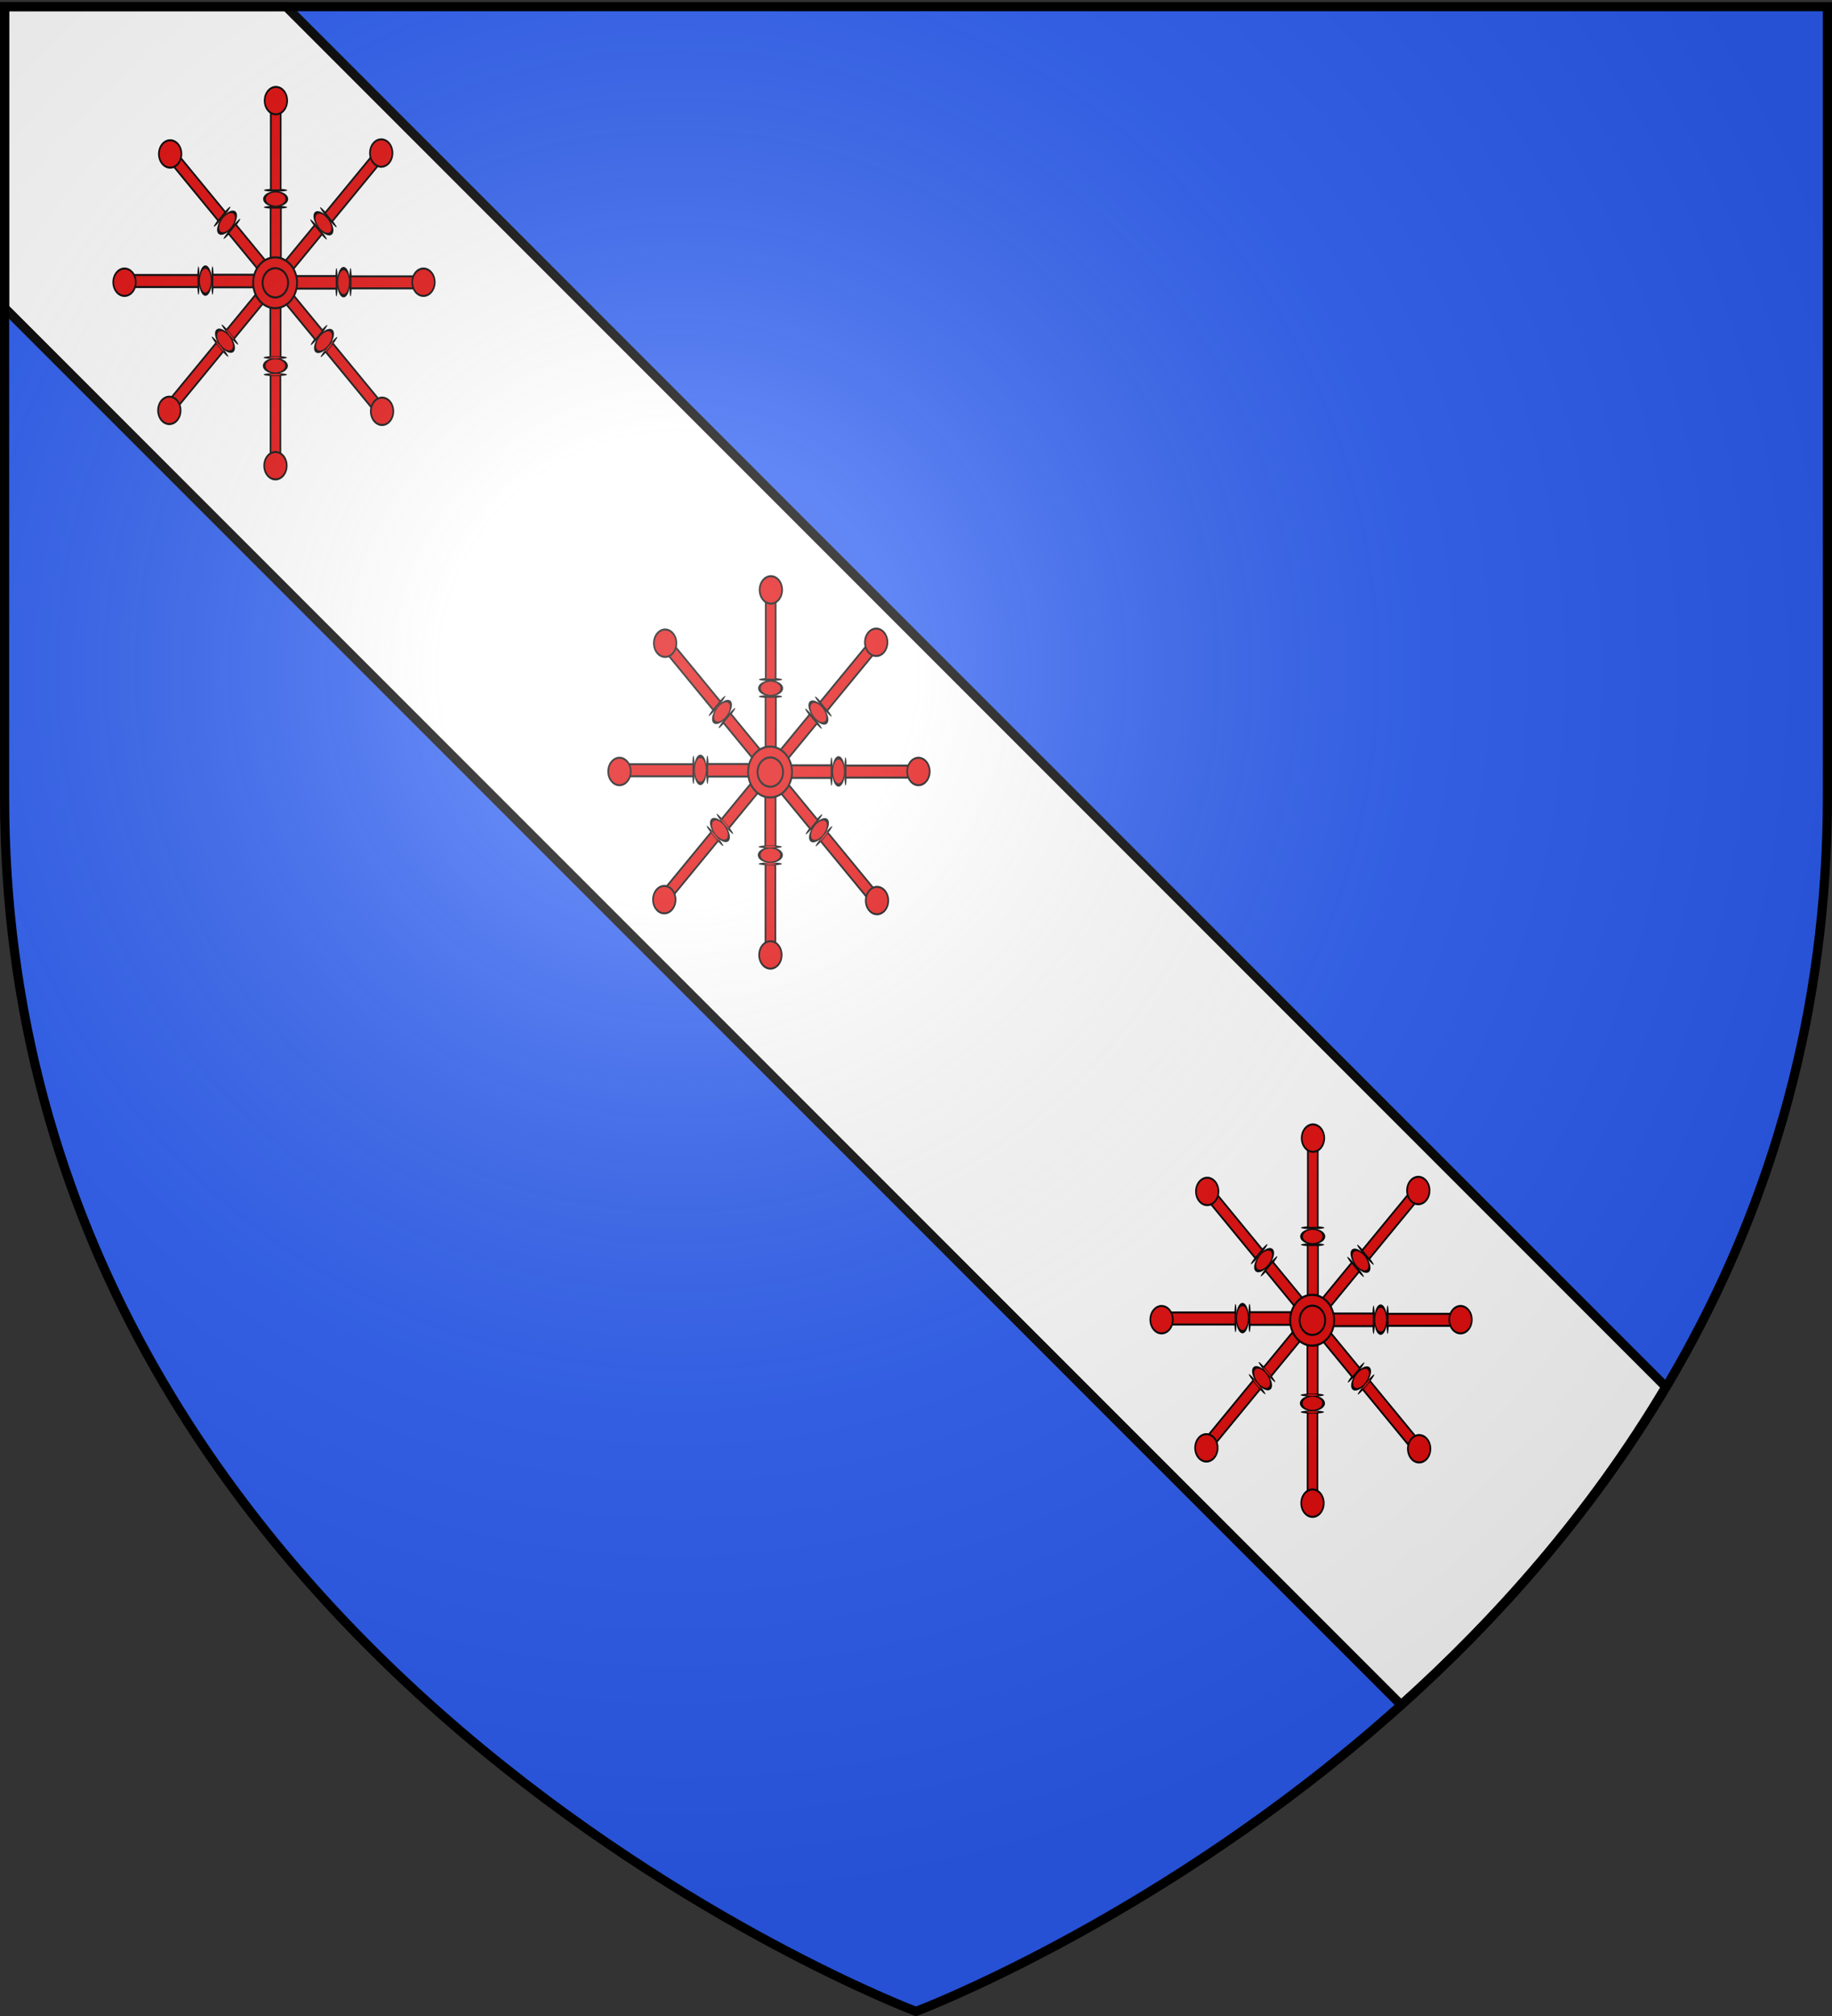 <svg xmlns="http://www.w3.org/2000/svg" xmlns:xlink="http://www.w3.org/1999/xlink" height="660" width="600" version="1.0"><rect width="100%" height="100%" fill="#333333" stroke="none"/><defs><linearGradient id="b"><stop style="stop-color:white;stop-opacity:.314" offset="0"/><stop offset=".19" style="stop-color:white;stop-opacity:.251"/><stop style="stop-color:#6b6b6b;stop-opacity:.125" offset=".6"/><stop style="stop-color:black;stop-opacity:.125" offset="1"/></linearGradient><linearGradient id="a"><stop offset="0" style="stop-color:#fd0000;stop-opacity:1"/><stop style="stop-color:#e77275;stop-opacity:.659" offset=".5"/><stop style="stop-color:black;stop-opacity:.323" offset="1"/></linearGradient><radialGradient xlink:href="#b" id="e" gradientUnits="userSpaceOnUse" gradientTransform="matrix(1.353 0 0 1.349 -77.63 -85.747)" cx="221.445" cy="226.331" fx="221.445" fy="226.331" r="300"/></defs><g style="display:inline"><path style="fill:#2b5df2;fill-opacity:1;fill-rule:evenodd;stroke:none;stroke-width:1px;stroke-linecap:butt;stroke-linejoin:miter;stroke-opacity:1" d="M300 658.5s298.5-112.32 298.5-397.772V2.176H1.5v258.552C1.5 546.18 300 658.5 300 658.5z"/><g style="opacity:1;display:inline"><path style="fill:#fff;fill-opacity:1;fill-rule:evenodd;stroke:#000;stroke-width:3;stroke-linecap:butt;stroke-linejoin:miter;stroke-miterlimit:4;stroke-dasharray:none;stroke-opacity:1" d="M598.5 100.781 141.125 558.156c-31.35-28.132-62.039-62.67-86.688-104.125L506.281 2.187H598.5v98.594z" transform="matrix(-1 0 0 1 600 0)"/><path style="fill:none;fill-opacity:1;fill-rule:nonzero;stroke:none;stroke-width:7.56;stroke-linecap:round;stroke-linejoin:round;stroke-miterlimit:4;stroke-dasharray:none;stroke-opacity:1" d="M0 0h600v660H0z" transform="matrix(-1 0 0 1 600 0)"/></g></g><g style="display:inline"><g style="opacity:1"><g style="opacity:1;display:inline"><path style="opacity:1;fill:none;fill-opacity:1;fill-rule:nonzero;stroke:none;stroke-width:7.56;stroke-linecap:round;stroke-linejoin:round;stroke-miterlimit:4;stroke-dasharray:none;stroke-opacity:1;display:inline" d="M0 0h600v660H0z"/></g></g><g style="display:inline"><path style="fill:none;fill-opacity:1;fill-rule:nonzero;stroke:none;stroke-width:6.203;stroke-linecap:round;stroke-linejoin:round;stroke-miterlimit:4;stroke-dasharray:none;stroke-opacity:1" d="M0 0h600v660H0z" transform="translate(0 202)"/></g><g style="display:inline"><path style="fill:none;fill-opacity:1;fill-rule:nonzero;stroke:none;stroke-width:6.203;stroke-linecap:round;stroke-linejoin:round;stroke-miterlimit:4;stroke-dasharray:none;stroke-opacity:1" d="M0 0h600v660H0z" transform="matrix(1.248 0 0 1 -82.982 -200)"/></g><g style="fill:#e20909;display:inline" id="c"><g style="fill:#e20909;display:inline"><g style="fill:#e20909"><g style="fill:#e20909"><g style="fill:#e20909;stroke-width:2;display:inline"><path style="fill:#e20909;fill-opacity:1;stroke:#000;stroke-width:2.611;stroke-linecap:round;stroke-linejoin:round;stroke-miterlimit:4;stroke-dasharray:none;stroke-opacity:1" d="M16.023-72.415a10.714 15.56 0 1 1 .07.467" transform="matrix(0 .414 .125 0 76.71 80.888)"/><path style="fill:#e20909;fill-opacity:1;stroke:#000;stroke-width:7.322;stroke-linecap:round;stroke-linejoin:round;stroke-miterlimit:4;stroke-dasharray:none;stroke-opacity:1" d="M16.023-72.415a10.714 15.56 0 1 1 .07.467" transform="matrix(0 .322 .02 0 71.102 83.286)"/><path style="fill:#e20909;fill-opacity:1;stroke:#000;stroke-width:7.322;stroke-linecap:round;stroke-linejoin:round;stroke-miterlimit:4;stroke-dasharray:none;stroke-opacity:1" d="M16.023-72.415a10.714 15.56 0 1 1 .07.467" transform="matrix(0 .322 .02 0 66.506 83.319)"/></g><path transform="matrix(0 .327 .269 0 31.56 21.743)" style="fill:#e20909;fill-opacity:1;stroke:#000;stroke-width:2;stroke-linecap:round;stroke-linejoin:round;stroke-miterlimit:4;stroke-dasharray:none;stroke-opacity:1;display:inline" d="M208.556 141.283h12.609v50.304h-12.609zM208.824 45.44h12.073v78.74h-12.073z"/><path transform="matrix(.269 0 0 .327 31.852 36.886)" d="M19.746 172.455a13.708 13.708 0 1 1 .089.41" style="fill:#e20909;fill-opacity:1;fill-rule:evenodd;stroke:#000;stroke-width:2;stroke-linecap:round;stroke-miterlimit:4;stroke-dasharray:none;stroke-dashoffset:0;stroke-opacity:1"/></g><g style="fill:#e20909"><g style="fill:#e20909;stroke-width:2;display:inline"><path style="fill:#e20909;fill-opacity:1;stroke:#000;stroke-width:2.611;stroke-linecap:round;stroke-linejoin:round;stroke-miterlimit:4;stroke-dasharray:none;stroke-opacity:1" d="M16.023-72.415a10.714 15.56 0 1 1 .07.467" transform="matrix(0 -.414 -.125 0 103.092 103.357)"/><path style="fill:#e20909;fill-opacity:1;stroke:#000;stroke-width:7.322;stroke-linecap:round;stroke-linejoin:round;stroke-miterlimit:4;stroke-dasharray:none;stroke-opacity:1" d="M16.023-72.415a10.714 15.56 0 1 1 .07.467" transform="matrix(0 -.322 -.02 0 108.699 100.958)"/><path style="fill:#e20909;fill-opacity:1;stroke:#000;stroke-width:7.322;stroke-linecap:round;stroke-linejoin:round;stroke-miterlimit:4;stroke-dasharray:none;stroke-opacity:1" d="M16.023-72.415a10.714 15.56 0 1 1 .07.467" transform="matrix(0 -.322 -.02 0 113.296 100.926)"/></g><path transform="matrix(0 -.327 -.269 0 31.56 21.743)" style="fill:#e20909;fill-opacity:1;stroke:#000;stroke-width:2;stroke-linecap:round;stroke-linejoin:round;stroke-miterlimit:4;stroke-dasharray:none;stroke-opacity:1;display:inline" d="M-222.23-388.319h12.073v78.74h-12.073zM-222.498-292.476h12.609v50.304h-12.609z"/><path style="fill:#e20909;fill-opacity:1;fill-rule:evenodd;stroke:#000;stroke-width:2;stroke-linecap:round;stroke-miterlimit:4;stroke-dasharray:none;stroke-dashoffset:0;stroke-opacity:1" d="M19.746 172.455a13.708 13.708 0 1 1 .089.41" transform="matrix(.269 0 0 .327 129.767 36.886)"/></g><g style="fill:#e20909"><path transform="matrix(.269 0 0 -.327 31.56 21.743)" style="fill:#e20909;fill-opacity:1;stroke:#000;stroke-width:2;stroke-linecap:round;stroke-linejoin:round;stroke-miterlimit:4;stroke-dasharray:none;stroke-opacity:1" d="M211.761-291.827h12.609v50.304h-12.609z"/><path transform="matrix(.269 0 0 -.327 31.56 21.743)" style="fill:#e20909;fill-opacity:1;stroke:#000;stroke-width:2;stroke-linecap:round;stroke-linejoin:round;stroke-miterlimit:4;stroke-dasharray:none;stroke-opacity:1;display:inline" d="M212.029-387.67h12.073v78.74h-12.073z"/><g style="fill:#e20909;stroke-width:2;display:inline"><path style="fill:#e20909;fill-opacity:1;stroke:#000;stroke-width:2.611;stroke-linecap:round;stroke-linejoin:round;stroke-miterlimit:4;stroke-dasharray:none;stroke-opacity:1" d="M16.023-72.415a10.714 15.56 0 1 1 .07.467" transform="matrix(.341 0 0 -.151 81.144 108.366)"/><path style="fill:#e20909;fill-opacity:1;stroke:#000;stroke-width:7.322;stroke-linecap:round;stroke-linejoin:round;stroke-miterlimit:4;stroke-dasharray:none;stroke-opacity:1" d="M16.023-72.415a10.714 15.56 0 1 1 .07.467" transform="matrix(.265 0 0 -.025 83.12 115.172)"/><path style="fill:#e20909;fill-opacity:1;stroke:#000;stroke-width:7.322;stroke-linecap:round;stroke-linejoin:round;stroke-miterlimit:4;stroke-dasharray:none;stroke-opacity:1" d="M16.023-72.415a10.714 15.56 0 1 1 .07.467" transform="matrix(.265 0 0 -.025 83.147 120.752)"/></g><path style="fill:#e20909;fill-opacity:1;fill-rule:evenodd;stroke:#000;stroke-width:2;stroke-linecap:round;stroke-miterlimit:4;stroke-dasharray:none;stroke-dashoffset:0;stroke-opacity:1;display:inline" d="M19.746 172.455a13.708 13.708 0 1 1 .089.41" transform="matrix(.269 0 0 .327 81.289 96.952)"/></g><g style="fill:#e20909"><g style="fill:#e20909;stroke-width:2;display:inline"><path style="fill:#e20909;fill-opacity:1;stroke:#000;stroke-width:2.611;stroke-linecap:round;stroke-linejoin:round;stroke-miterlimit:4;stroke-dasharray:none;stroke-opacity:1" d="M16.023-72.415a10.714 15.56 0 1 1 .07.467" transform="matrix(.341 0 0 .151 81.234 76.55)"/><path style="fill:#e20909;fill-opacity:1;stroke:#000;stroke-width:7.322;stroke-linecap:round;stroke-linejoin:round;stroke-miterlimit:4;stroke-dasharray:none;stroke-opacity:1" d="M16.023-72.415a10.714 15.56 0 1 1 .07.467" transform="matrix(.265 0 0 .025 83.21 69.744)"/><path style="fill:#e20909;fill-opacity:1;stroke:#000;stroke-width:7.322;stroke-linecap:round;stroke-linejoin:round;stroke-miterlimit:4;stroke-dasharray:none;stroke-opacity:1" d="M16.023-72.415a10.714 15.56 0 1 1 .07.467" transform="matrix(.265 0 0 .025 83.236 64.164)"/></g><path style="fill:#e20909;fill-opacity:1;stroke:#000;stroke-width:2;stroke-linecap:round;stroke-linejoin:round;stroke-miterlimit:4;stroke-dasharray:none;stroke-opacity:1;display:inline" d="M212.361 45.44h12.073v78.74h-12.073zM212.093 141.283h12.609v50.304h-12.609z" transform="matrix(.269 0 0 .327 31.56 21.743)"/><path transform="matrix(.269 0 0 .327 81.439 -22.563)" d="M19.746 172.455a13.708 13.708 0 1 1 .089.41" style="fill:#e20909;fill-opacity:1;fill-rule:evenodd;stroke:#000;stroke-width:2;stroke-linecap:round;stroke-miterlimit:4;stroke-dasharray:none;stroke-dashoffset:0;stroke-opacity:1;display:inline"/></g><g style="fill:#e20909"><g style="fill:#e20909;stroke-width:2;display:inline"><path style="fill:#e20909;fill-opacity:1;stroke:#000;stroke-width:2.611;stroke-linecap:round;stroke-linejoin:round;stroke-miterlimit:4;stroke-dasharray:none;stroke-opacity:1" d="M16.023-72.415a10.714 15.56 0 1 1 .07.467" transform="matrix(-.241 -.293 -.088 .107 105.681 88.944)"/><path style="fill:#e20909;fill-opacity:1;stroke:#000;stroke-width:7.322;stroke-linecap:round;stroke-linejoin:round;stroke-miterlimit:4;stroke-dasharray:none;stroke-opacity:1" d="M16.023-72.415a10.714 15.56 0 1 1 .07.467" transform="matrix(-.188 -.228 -.014 .017 108.249 82.435)"/><path style="fill:#e20909;fill-opacity:1;stroke:#000;stroke-width:7.322;stroke-linecap:round;stroke-linejoin:round;stroke-miterlimit:4;stroke-dasharray:none;stroke-opacity:1" d="M16.023-72.415a10.714 15.56 0 1 1 .07.467" transform="matrix(-.188 -.228 -.014 .017 111.48 78.467)"/></g><path transform="scale(-.269 .327) rotate(-45 21.713 174.92)" style="fill:#e20909;fill-opacity:1;stroke:#000;stroke-width:2;stroke-linecap:round;stroke-linejoin:round;stroke-miterlimit:4;stroke-dasharray:none;stroke-opacity:1;display:inline" d="M-312.657-171.722h12.073v78.74h-12.073zM-312.925-75.879h12.609v50.304h-12.609z"/><path style="opacity:1;fill:#e20909;fill-opacity:1;fill-rule:evenodd;stroke:#000;stroke-width:2;stroke-linecap:round;stroke-miterlimit:4;stroke-dasharray:none;stroke-dashoffset:0;stroke-opacity:1;display:inline" d="M19.746 172.455a13.708 13.708 0 1 1 .089.41" transform="matrix(.269 0 0 .327 115.932 -5.404)"/></g><g style="fill:#e20909"><path transform="matrix(.19 .231 .19 -.231 31.56 21.743)" style="fill:#e20909;fill-opacity:1;stroke:#000;stroke-width:2;stroke-linecap:round;stroke-linejoin:round;stroke-miterlimit:4;stroke-dasharray:none;stroke-opacity:1;display:inline" d="M299.251-171.158h12.073v78.74h-12.073zM298.983-75.315h12.609v50.304h-12.609z"/><g style="fill:#e20909;stroke-width:2"><path style="fill:#e20909;fill-opacity:1;stroke:#000;stroke-width:2.611;stroke-linecap:round;stroke-linejoin:round;stroke-miterlimit:4;stroke-dasharray:none;stroke-opacity:1" d="M16.023-72.415a10.714 15.56 0 1 1 .07.467" transform="matrix(.241 .293 .088 -.107 73.938 95.703)"/><path style="fill:#e20909;fill-opacity:1;stroke:#000;stroke-width:7.322;stroke-linecap:round;stroke-linejoin:round;stroke-miterlimit:4;stroke-dasharray:none;stroke-opacity:1" d="M16.023-72.415a10.714 15.56 0 1 1 .07.467" transform="matrix(.188 .228 .014 -.017 68.139 106.18)"/><path style="fill:#e20909;fill-opacity:1;stroke:#000;stroke-width:7.322;stroke-linecap:round;stroke-linejoin:round;stroke-miterlimit:4;stroke-dasharray:none;stroke-opacity:1;display:inline" d="M16.023-72.415a10.714 15.56 0 1 1 .07.467" transform="matrix(.188 .228 .014 -.017 71.37 102.212)"/></g><path transform="matrix(.269 0 0 .327 46.53 78.844)" d="M19.746 172.455a13.708 13.708 0 1 1 .089.41" style="opacity:1;fill:#e20909;fill-opacity:1;fill-rule:evenodd;stroke:#000;stroke-width:2;stroke-linecap:round;stroke-miterlimit:4;stroke-dasharray:none;stroke-dashoffset:0;stroke-opacity:1;display:inline"/></g><g style="fill:#e20909"><g style="fill:#e20909;stroke-width:2;display:inline"><path style="fill:#e20909;fill-opacity:1;stroke:#000;stroke-width:2.611;stroke-linecap:round;stroke-linejoin:round;stroke-miterlimit:4;stroke-dasharray:none;stroke-opacity:1" d="M16.023-72.415a10.714 15.56 0 1 1 .07.467" transform="matrix(.241 -.293 .088 .107 74.61 88.752)"/><path style="fill:#e20909;fill-opacity:1;stroke:#000;stroke-width:7.322;stroke-linecap:round;stroke-linejoin:round;stroke-miterlimit:4;stroke-dasharray:none;stroke-opacity:1" d="M16.023-72.415a10.714 15.56 0 1 1 .07.467" transform="matrix(.188 -.228 .014 .017 72.043 82.243)"/><path style="fill:#e20909;fill-opacity:1;stroke:#000;stroke-width:7.322;stroke-linecap:round;stroke-linejoin:round;stroke-miterlimit:4;stroke-dasharray:none;stroke-opacity:1" d="M16.023-72.415a10.714 15.56 0 1 1 .07.467" transform="matrix(.188 -.228 .014 .017 68.812 78.275)"/></g><path transform="matrix(.19 -.231 .19 .231 31.56 21.743)" style="fill:#e20909;fill-opacity:1;stroke:#000;stroke-width:2;stroke-linecap:round;stroke-linejoin:round;stroke-miterlimit:4;stroke-dasharray:none;stroke-opacity:1;display:inline" d="M-4.505 231.71H8.104v50.304H-4.505zM-4.237 135.867H7.836v78.74H-4.237z"/><path style="opacity:1;fill:#e20909;fill-opacity:1;fill-rule:evenodd;stroke:#000;stroke-width:2;stroke-linecap:round;stroke-miterlimit:4;stroke-dasharray:none;stroke-dashoffset:0;stroke-opacity:1;display:inline" d="M19.746 172.455a13.708 13.708 0 1 1 .089.41" transform="matrix(.269 0 0 .327 46.804 -5.105)"/></g><g style="fill:#e20909"><path transform="scale(.269 -.327) rotate(45 139.04 108.334)" style="fill:#e20909;fill-opacity:1;stroke:#000;stroke-width:2;stroke-linecap:round;stroke-linejoin:round;stroke-miterlimit:4;stroke-dasharray:none;stroke-opacity:1;display:inline" d="M-4.569-478.098H7.504v78.74H-4.569z"/><g style="fill:#e20909;stroke-width:2;display:inline"><path style="fill:#e20909;fill-opacity:1;stroke:#000;stroke-width:2.611;stroke-linecap:round;stroke-linejoin:round;stroke-miterlimit:4;stroke-dasharray:none;stroke-opacity:1" d="M16.023-72.415a10.714 15.56 0 1 1 .07.467" transform="matrix(.241 -.293 -.088 -.107 93.08 111.325)"/><path style="fill:#e20909;fill-opacity:1;stroke:#000;stroke-width:7.322;stroke-linecap:round;stroke-linejoin:round;stroke-miterlimit:4;stroke-dasharray:none;stroke-opacity:1" d="M16.023-72.415a10.714 15.56 0 1 1 .07.467" transform="matrix(.188 -.228 -.014 -.017 98.441 114.442)"/><path style="fill:#e20909;fill-opacity:1;stroke:#000;stroke-width:7.322;stroke-linecap:round;stroke-linejoin:round;stroke-miterlimit:4;stroke-dasharray:none;stroke-opacity:1" d="M16.023-72.415a10.714 15.56 0 1 1 .07.467" transform="matrix(.188 -.228 -.014 -.017 101.71 118.365)"/></g><path transform="scale(.269 -.327) rotate(45 139.04 108.334)" style="fill:#e20909;fill-opacity:1;stroke:#000;stroke-width:2;stroke-linecap:round;stroke-linejoin:round;stroke-miterlimit:4;stroke-dasharray:none;stroke-opacity:1;display:inline" d="M-4.837-382.255H7.772v50.304H-4.837z"/><path transform="matrix(.269 0 0 .327 116.206 79.144)" d="M19.746 172.455a13.708 13.708 0 1 1 .089.41" style="opacity:1;fill:#e20909;fill-opacity:1;fill-rule:evenodd;stroke:#000;stroke-width:2;stroke-linecap:round;stroke-miterlimit:4;stroke-dasharray:none;stroke-dashoffset:0;stroke-opacity:1;display:inline"/></g><g style="fill:#e20909;stroke-width:2"><path transform="matrix(.542 0 0 .615 56.227 52.863)" d="M49.488 67.226a13.264 13.52 0 1 1 .086.406" style="fill:#e20909;fill-opacity:1;stroke:#000;stroke-width:1.117;stroke-linecap:round;stroke-linejoin:round;stroke-miterlimit:4;stroke-dasharray:none;stroke-opacity:1;display:inline"/><path transform="matrix(.315 0 0 .354 70.488 69.734)" d="M49.488 67.226a13.264 13.52 0 1 1 .086.406" style="fill:#e20909;fill-opacity:1;stroke:#000;stroke-width:1.93;stroke-linecap:round;stroke-linejoin:round;stroke-miterlimit:4;stroke-dasharray:none;stroke-opacity:1;display:inline"/></g></g></g></g><use x="0" y="0" xlink:href="#c" id="d" transform="translate(162.105 160.175)" width="600" height="660"/><use xlink:href="#d" transform="translate(177.544 179.474)" width="600" height="660"/></g><g style="display:inline"><path d="M300 658.5s298.5-112.32 298.5-397.772V2.176H1.5v258.552C1.5 546.18 300 658.5 300 658.5z" style="opacity:1;fill:url(#e);fill-opacity:1;fill-rule:evenodd;stroke:none;stroke-width:1px;stroke-linecap:butt;stroke-linejoin:miter;stroke-opacity:1"/></g><g style="display:inline"><path d="M300 658.5S1.5 546.18 1.5 260.728V2.176h597v258.552C598.5 546.18 300 658.5 300 658.5z" style="opacity:1;fill:none;fill-opacity:1;fill-rule:evenodd;stroke:#000;stroke-width:3;stroke-linecap:butt;stroke-linejoin:miter;stroke-miterlimit:4;stroke-dasharray:none;stroke-opacity:1"/></g></svg>